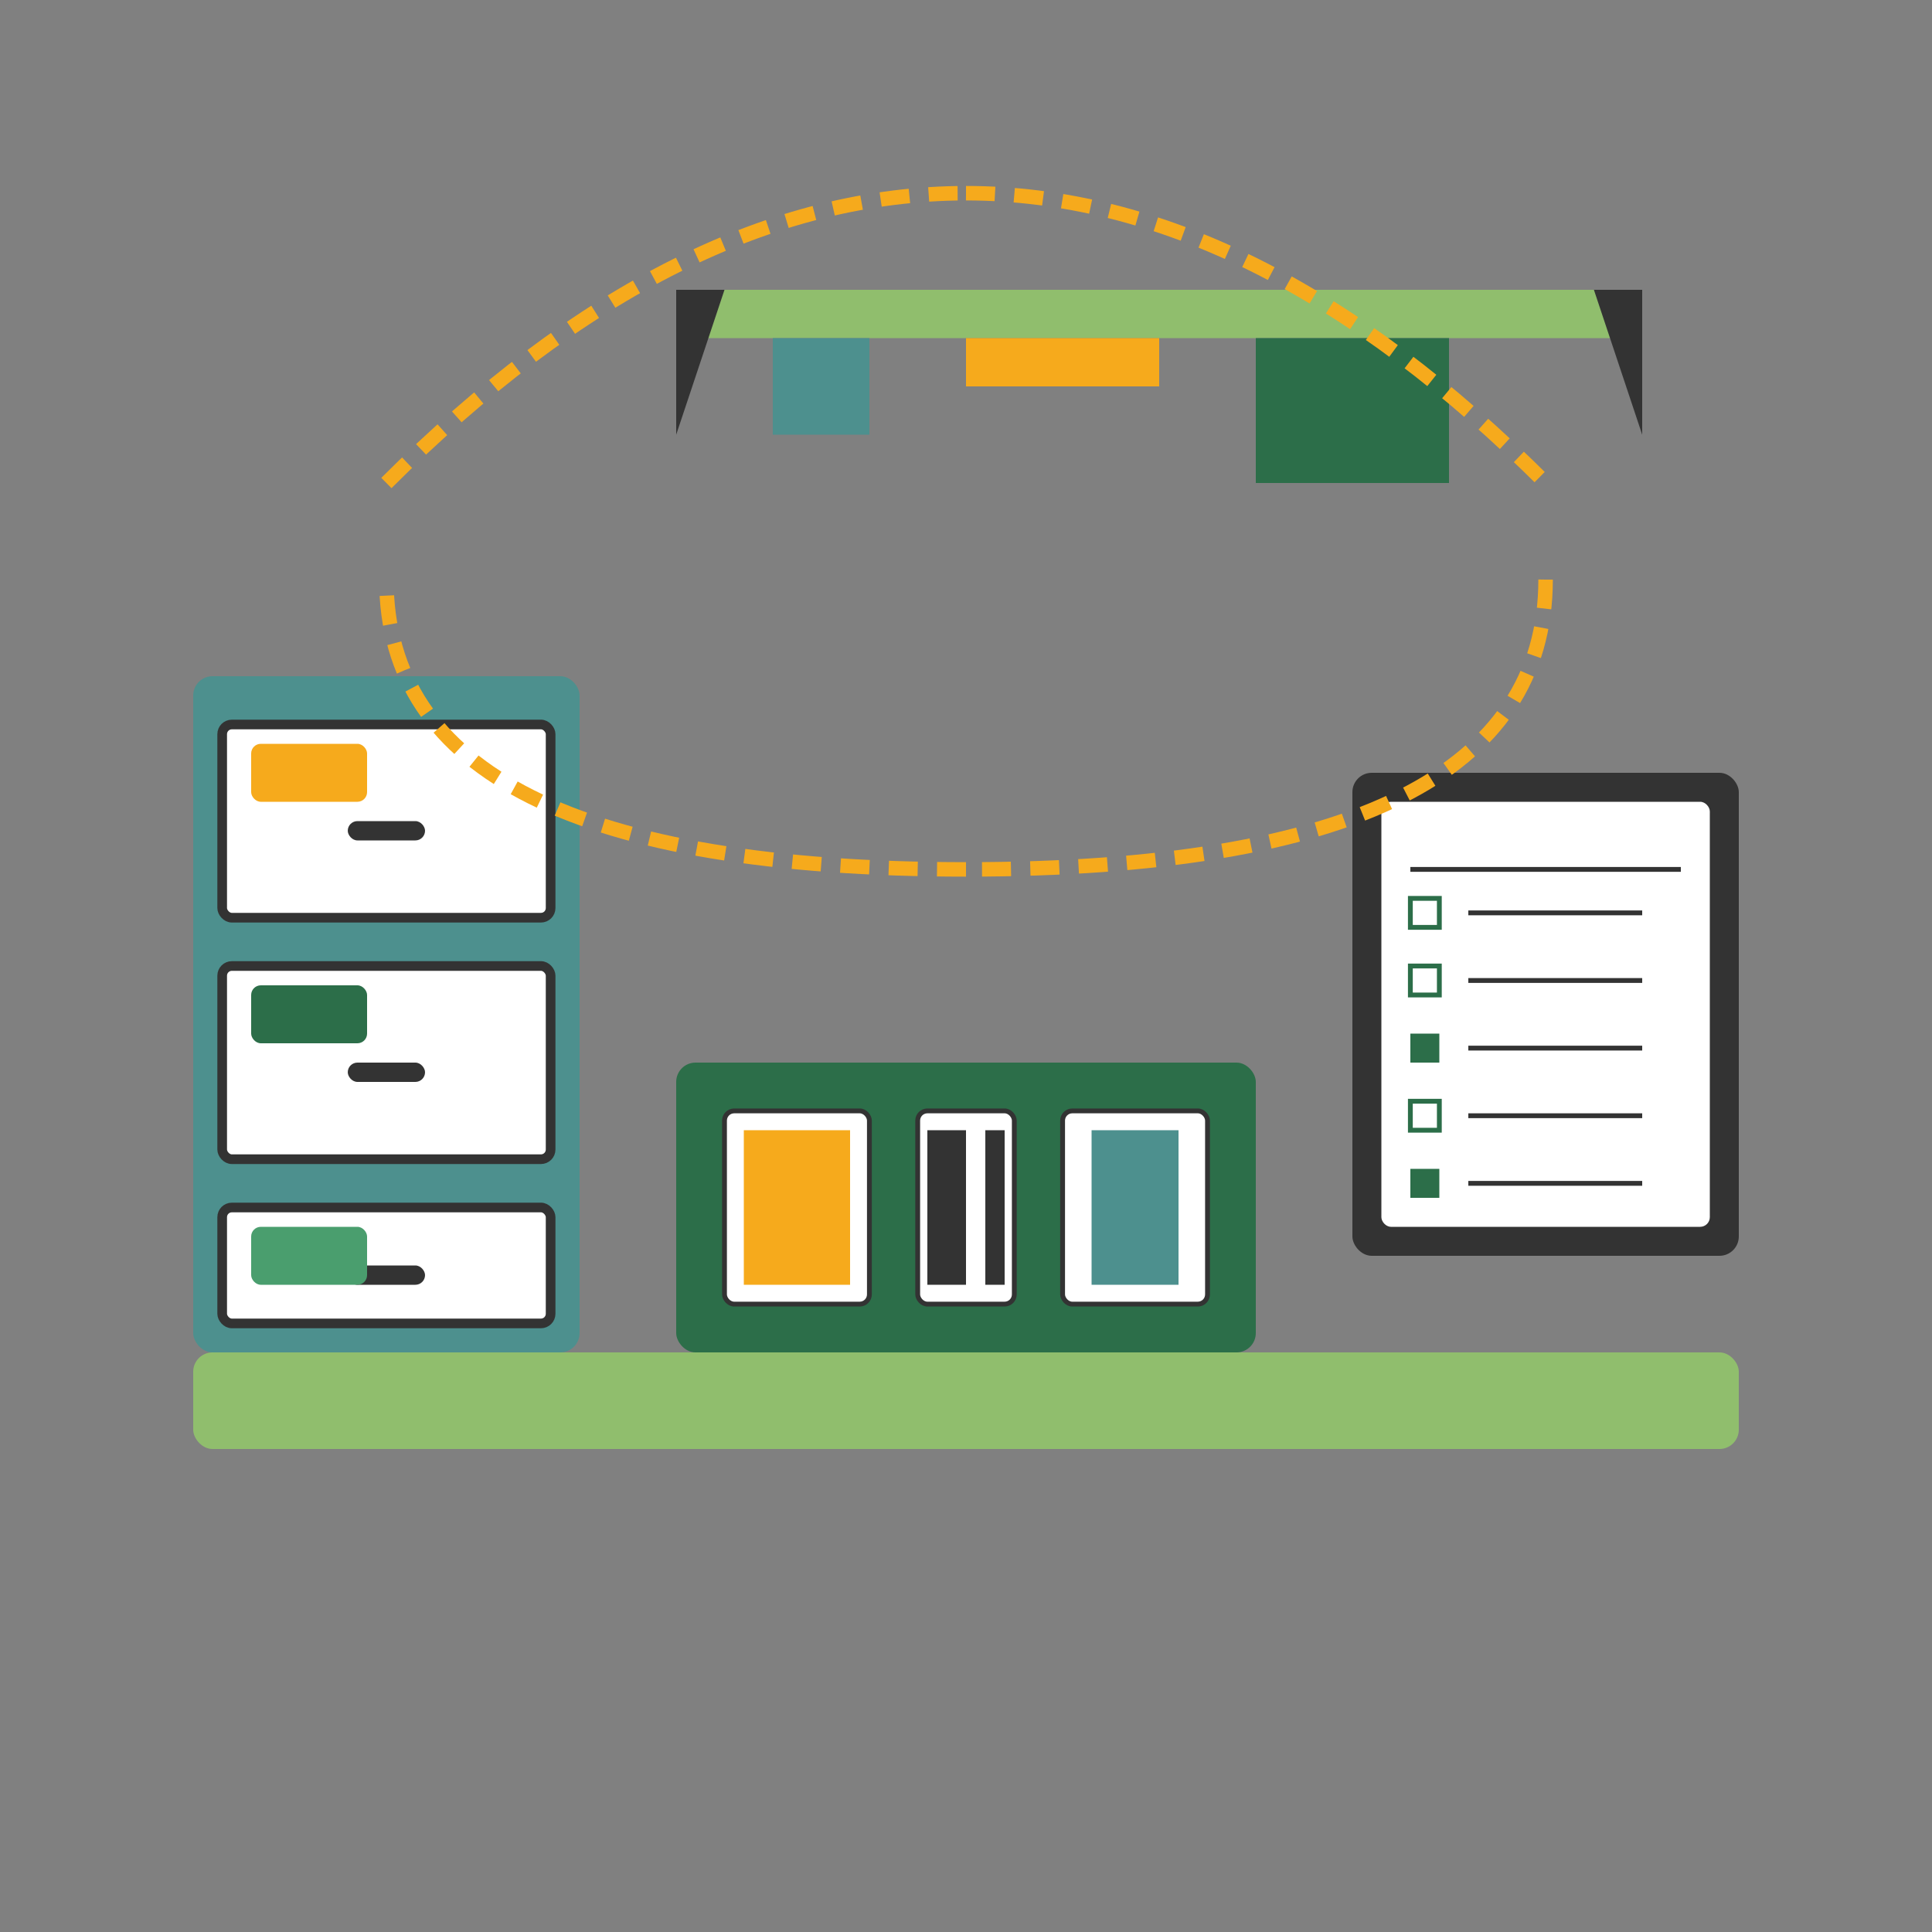 <svg xmlns="http://www.w3.org/2000/svg" viewBox="0 0 200 200">
  <rect x="0" y="0" width="200" height="200" fill="#808080" stroke="none"/>
  <!-- Desk Surface -->
  <rect x="20" y="140" width="160" height="10" fill="#90BE6D" rx="2" ry="2"/>
  
  <!-- Filing Cabinet -->
  <rect x="20" y="70" width="40" height="70" fill="#4D908E" rx="2" ry="2"/>
  
  <!-- Cabinet Drawers -->
  <rect x="23" y="75" width="34" height="20" fill="#FFFFFF" stroke="#333333" stroke-width="1" rx="1" ry="1"/>
  <rect x="23" y="100" width="34" height="20" fill="#FFFFFF" stroke="#333333" stroke-width="1" rx="1" ry="1"/>
  <rect x="23" y="125" width="34" height="12" fill="#FFFFFF" stroke="#333333" stroke-width="1" rx="1" ry="1"/>
  
  <!-- Drawer Handles -->
  <rect x="36" y="85" width="8" height="2" fill="#333333" rx="1" ry="1"/>
  <rect x="36" y="110" width="8" height="2" fill="#333333" rx="1" ry="1"/>
  <rect x="36" y="131" width="8" height="2" fill="#333333" rx="1" ry="1"/>
  
  <!-- Labels on Drawers -->
  <rect x="26" y="77" width="12" height="6" fill="#F6AA1C" rx="1" ry="1"/>
  <rect x="26" y="102" width="12" height="6" fill="#2C6E49" rx="1" ry="1"/>
  <rect x="26" y="127" width="12" height="6" fill="#4A9E6E" rx="1" ry="1"/>
  
  <!-- Desk Organizer -->
  <rect x="70" y="110" width="60" height="30" fill="#2C6E49" rx="2" ry="2"/>
  
  <!-- Compartments -->
  <rect x="75" y="115" width="15" height="20" fill="#FFFFFF" stroke="#333333" stroke-width="0.5" rx="1" ry="1"/>
  <rect x="95" y="115" width="10" height="20" fill="#FFFFFF" stroke="#333333" stroke-width="0.5" rx="1" ry="1"/>
  <rect x="110" y="115" width="15" height="20" fill="#FFFFFF" stroke="#333333" stroke-width="0.5" rx="1" ry="1"/>
  
  <!-- Items in Organizer -->
  <rect x="77" y="117" width="11" height="16" fill="#F6AA1C"/>
  <line x1="97" y1="117" x2="97" y2="133" stroke="#333333" stroke-width="2"/>
  <line x1="99" y1="117" x2="99" y2="133" stroke="#333333" stroke-width="2"/>
  <line x1="103" y1="117" x2="103" y2="133" stroke="#333333" stroke-width="2"/>
  <path d="M113 117 L122 117 L122 133 L113 133 Z" fill="#4D908E"/>
  
  <!-- Digital Organization Screen -->
  <rect x="140" y="80" width="40" height="50" fill="#333333" rx="2" ry="2"/>
  <rect x="143" y="83" width="34" height="44" fill="#FFFFFF" rx="1" ry="1"/>
  
  <!-- Screen Content - Task List -->
  <line x1="146" y1="90" x2="174" y2="90" stroke="#333333" stroke-width="0.5"/>
  <rect x="146" y="93" width="3" height="3" stroke="#2C6E49" stroke-width="0.5" fill="none"/>
  <line x1="152" y1="94.5" x2="170" y2="94.5" stroke="#333333" stroke-width="0.5"/>
  
  <rect x="146" y="100" width="3" height="3" stroke="#2C6E49" stroke-width="0.5" fill="none"/>
  <line x1="152" y1="101.5" x2="170" y2="101.5" stroke="#333333" stroke-width="0.5"/>
  
  <rect x="146" y="107" width="3" height="3" fill="#2C6E49"/>
  <line x1="152" y1="108.5" x2="170" y2="108.5" stroke="#333333" stroke-width="0.5"/>
  
  <rect x="146" y="114" width="3" height="3" stroke="#2C6E49" stroke-width="0.5" fill="none"/>
  <line x1="152" y1="115.5" x2="170" y2="115.5" stroke="#333333" stroke-width="0.5"/>
  
  <rect x="146" y="121" width="3" height="3" fill="#2C6E49"/>
  <line x1="152" y1="122.5" x2="170" y2="122.5" stroke="#333333" stroke-width="0.5"/>
  
  <!-- Wall Shelf -->
  <rect x="70" y="30" width="100" height="5" fill="#90BE6D" rx="1" ry="1"/>
  <path d="M80 35 L80 45 L90 45 L90 35" fill="#4D908E"/>
  <path d="M100 35 L100 40 L120 40 L120 35" fill="#F6AA1C"/>
  <path d="M130 35 L130 50 L150 50 L150 35" fill="#2C6E49"/>
  
  <!-- Wall Brackets -->
  <path d="M70 30 L70 45 L75 30" fill="#333333"/>
  <path d="M170 30 L170 45 L165 30" fill="#333333"/>
  
  <!-- Organizational Arrows and Flow -->
  <path d="M40 50 Q70 20, 100 20" stroke="#F6AA1C" stroke-width="1.5" fill="none" stroke-dasharray="3,2"/>
  <path d="M100 20 Q130 20, 160 50" stroke="#F6AA1C" stroke-width="1.5" fill="none" stroke-dasharray="3,2"/>
  <path d="M160 60 Q160 90, 100 90" stroke="#F6AA1C" stroke-width="1.5" fill="none" stroke-dasharray="3,2"/>
  <path d="M100 90 Q40 90, 40 60" stroke="#F6AA1C" stroke-width="1.5" fill="none" stroke-dasharray="3,2"/>
</svg>